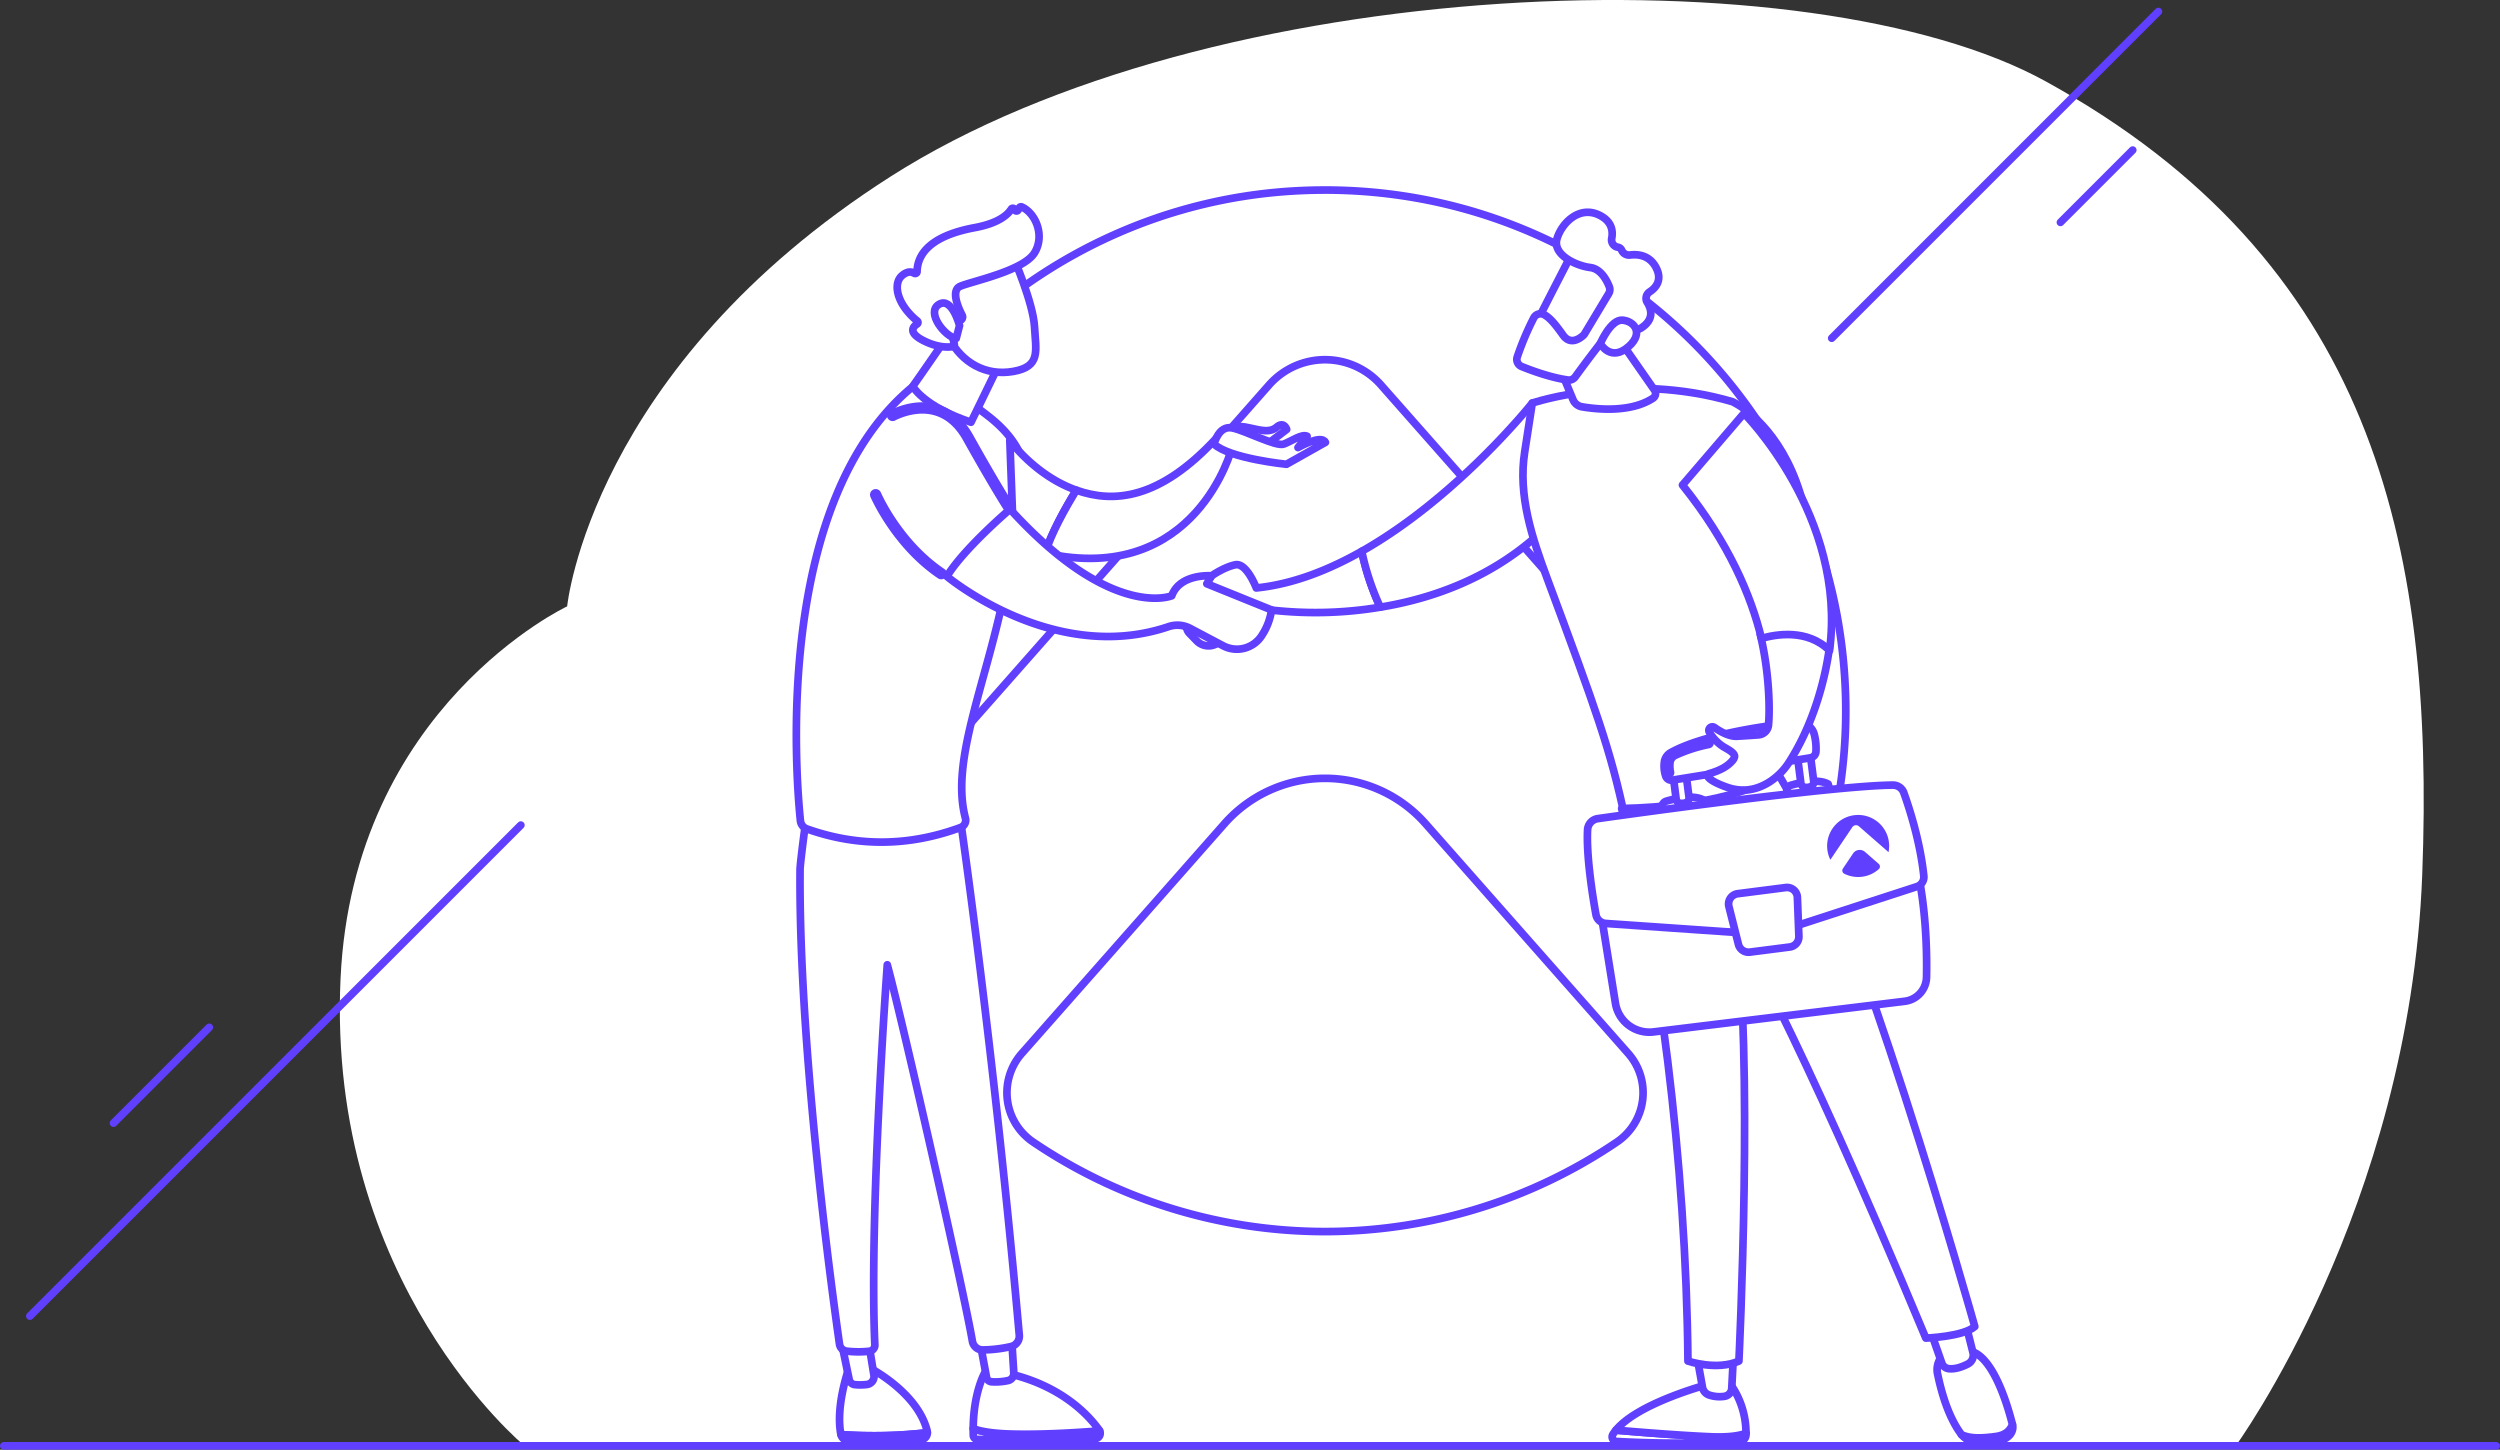 <svg xmlns="http://www.w3.org/2000/svg" xmlns:xlink="http://www.w3.org/1999/xlink" width="976" height="565.961" viewBox="0 0 976 565.961"><rect x="0" y="0" width="976" height="565.961" fill="#333333" stroke="none"/><defs><clipPath id="a"><rect width="477.9" height="492.185" fill="none"/></clipPath></defs><g transform="translate(-787.5 -225.539)"><path d="M739.861,564.89s68.1-93.069,73.1-223.294C818,210.647,792.532,101.475,665.973,31.765,574.241-18.761,339.928-10.9,214.891,69,97.971,143.725,88.74,236.724,88.74,236.724S5.185,275.954.279,382.027c-5.5,118.868,71.882,182.484,71.882,182.484Z" transform="translate(920.174 225.537)" fill="#fff"/><line y1="191.679" x2="191.679" transform="translate(799.16 547.664)" fill="none" stroke="#603ffe" stroke-linecap="round" stroke-miterlimit="10" stroke-width="3"/><line y1="37.376" x2="37.376" transform="translate(831.813 626.625)" fill="none" stroke="#603ffe" stroke-linecap="round" stroke-miterlimit="10" stroke-width="3"/><line y1="28.211" x2="28.212" transform="translate(1591.9 284.137)" fill="none" stroke="#603ffe" stroke-linecap="round" stroke-miterlimit="10" stroke-width="3"/><path d="M590.066,557.907c8.951.774,24.485,2.03,36.731,2.569,7.361.324,11.6-.4,14.04-1.373,0,.275-.011.535-.022.776a2.533,2.533,0,0,1-2.407,2.392,430.364,430.364,0,0,1-48.1.049,1.8,1.8,0,0,1-1.469-2.71,14.713,14.713,0,0,1,1.222-1.7" transform="translate(809.385 225.539)" fill="#fff"/><path d="M287.511,559.627a3.291,3.291,0,0,0,2.409,2.433c8.909,1.874,23.07.366,29.015-.411a2.764,2.764,0,0,0,2.292-2.754,180.166,180.166,0,0,1-33.716.732" transform="translate(809.385 225.539)" fill="#fff"/><line x2="973" transform="translate(789 790)" fill="none" stroke="#603ffe" stroke-linecap="round" stroke-width="3"/><line y1="127.526" x2="127.526" transform="translate(1502.605 230.051)" fill="none" stroke="#603ffe" stroke-linecap="round" stroke-miterlimit="10" stroke-width="3"/><g transform="translate(1096.896 298.24)"><g clip-path="url(#a)"><path d="M247.143,248.879a52.346,52.346,0,0,0-78.505,0L113.479,311.4,89.552,338.516a23.215,23.215,0,0,0,4.253,34.531,203.175,203.175,0,0,0,228.17,0,23.214,23.214,0,0,0,4.253-34.531L302.3,311.4Z" fill="none" stroke="#603ffe" stroke-linecap="round" stroke-linejoin="round" stroke-width="3"/><path d="M279.131,133.578l66.037,74.848L393.32,263l0,0,6.854,7.769A202.829,202.829,0,0,0,411.192,204.8c0-116.746-98.4-210.507-216.794-202.865C96.724,8.242,16.484,84.971,5.826,182.267a203.293,203.293,0,0,0,9.78,88.507l6.854-7.769,0,0L186.05,77.587a29.126,29.126,0,0,1,43.681,0l49.4,55.991" fill="none" stroke="#603ffe" stroke-linecap="round" stroke-linejoin="round" stroke-width="3"/><path d="M169.828,170.56s-11.016-7.226-12.541-5.56a33.138,33.138,0,0,0-2.992,4.806,4.045,4.045,0,0,0,.648,4.728l2.84,2.936a6.422,6.422,0,0,0,9.674-.476,11.644,11.644,0,0,0,2.371-6.434" fill="#fff"/><path d="M169.828,170.56s-11.016-7.226-12.541-5.56a33.138,33.138,0,0,0-2.992,4.806,4.045,4.045,0,0,0,.648,4.728l2.84,2.936a6.422,6.422,0,0,0,9.674-.476A11.644,11.644,0,0,0,169.828,170.56Z" fill="none" stroke="#603ffe" stroke-linecap="round" stroke-linejoin="round" stroke-width="3"/><path d="M181.059,156.834s-3.78-9.951-8.2-9.04-9.246,4.3-9.246,4.3l-7.094,9.593s19.914,7.845,26.917,3.349a153.216,153.216,0,0,0,46.025-.7,100.732,100.732,0,0,1-7.236-21.809c-13.009,7.363-27.021,12.864-41.17,14.3" fill="#fff"/><path d="M181.059,156.834s-3.78-9.951-8.2-9.04-9.246,4.3-9.246,4.3l-7.094,9.593s19.914,7.845,26.917,3.349a153.216,153.216,0,0,0,46.025-.7,100.732,100.732,0,0,1-7.236-21.809C209.22,149.894,195.208,155.4,181.059,156.834Z" fill="none" stroke="#603ffe" stroke-linecap="round" stroke-linejoin="round" stroke-width="3"/><path d="M288.8,84.653s-29.121,36.679-66.572,57.877a100.721,100.721,0,0,0,7.236,21.81c19.428-3.188,41.912-10.8,60.973-27.7Z" fill="#fff"/><path d="M288.8,84.653s-29.121,36.679-66.572,57.877a100.721,100.721,0,0,0,7.236,21.81c19.428-3.188,41.912-10.8,60.973-27.7Z" fill="none" stroke="#603ffe" stroke-linecap="round" stroke-linejoin="round" stroke-width="3"/><path d="M325.119,247.223c-5.695-27.051-11.39-42.713-30.459-93.988-6-16.136-11.451-32.462-8.817-49.475L288.8,84.652s37.059-12.54,78.138-.528c0,0,56.045,24.347,17.978,144.59-17.159,19.2-37.24,24.668-59.8,18.509" fill="#fff"/><path d="M325.119,247.223c-5.695-27.051-11.39-42.713-30.459-93.988-6-16.136-11.451-32.462-8.817-49.475L288.8,84.652s37.059-12.54,78.138-.528c0,0,56.045,24.347,17.978,144.59C367.758,247.911,347.677,253.382,325.119,247.223Z" fill="none" stroke="#603ffe" stroke-linecap="round" stroke-linejoin="round" stroke-width="3"/><path d="M295.109,60.266l9.609,23.086a4.6,4.6,0,0,0,3.476,2.764c5.54.95,18.94,2.434,27.74-3.352a2.237,2.237,0,0,0,.6-3.145L318.779,54.131Z" fill="#fff"/><path d="M295.109,60.266l9.609,23.086a4.6,4.6,0,0,0,3.476,2.764c5.54.95,18.94,2.434,27.74-3.352a2.237,2.237,0,0,0,.6-3.145L318.779,54.131Z" fill="none" stroke="#603ffe" stroke-linecap="round" stroke-linejoin="round" stroke-width="3"/><path d="M305.047,24.945c-.4.38-17.032,33.035-17.032,33.035l18.847,9.1L327.221,38.47S311.8,18.585,305.047,24.945" fill="#fff"/><path d="M305.047,24.945c-.4.38-17.032,33.035-17.032,33.035l18.847,9.1L327.221,38.47S311.8,18.585,305.047,24.945Z" fill="none" stroke="#603ffe" stroke-linecap="round" stroke-linejoin="round" stroke-width="3"/><path d="M318.656,41.9l-9.4,15.669a2.934,2.934,0,0,1-.516.642c-1.118,1.042-4.947,4.071-7.907-.054-2.523-3.515-4.889-6.711-7.426-8.029a3,3,0,0,0-4.055,1.335,112.23,112.23,0,0,0-6.434,15.261,2.992,2.992,0,0,0,1.742,3.669c3.816,1.546,11.359,4.343,18.052,5.266a3.005,3.005,0,0,0,2.842-1.208c2.88-3.945,11-14.97,13.766-17.729,2.574-2.564,7.323-1.6,9.464-.982a3.023,3.023,0,0,0,2.4-.315c2.172-1.308,5.961-4.565,2.495-10.08a3.009,3.009,0,0,1,.93-4.087c2.425-1.595,5.055-4.588,2.549-9.436-2.537-4.907-7.068-5.348-10.154-4.97a3.124,3.124,0,0,1-3.276-1.822,1.987,1.987,0,0,0-1.551-1.221,2.92,2.92,0,0,1-2.362-3.427c.545-2.777.135-6.385-4.3-8.822-8.132-4.472-15.255,2.814-17.067,8.964s7.281,10.5,13,11.221c4.2.533,6.5,5.118,7.431,7.515a3.011,3.011,0,0,1-.226,2.64" fill="#fff"/><path d="M318.656,41.9l-9.4,15.669a2.934,2.934,0,0,1-.516.642c-1.118,1.042-4.947,4.071-7.907-.054-2.523-3.515-4.889-6.711-7.426-8.029a3,3,0,0,0-4.055,1.335,112.23,112.23,0,0,0-6.434,15.261,2.992,2.992,0,0,0,1.742,3.669c3.816,1.546,11.359,4.343,18.052,5.266a3.005,3.005,0,0,0,2.842-1.208c2.88-3.945,11-14.97,13.766-17.729,2.574-2.564,7.323-1.6,9.464-.982a3.023,3.023,0,0,0,2.4-.315c2.172-1.308,5.961-4.565,2.495-10.08a3.009,3.009,0,0,1,.93-4.087c2.425-1.595,5.055-4.588,2.549-9.436-2.537-4.907-7.068-5.348-10.154-4.97a3.124,3.124,0,0,1-3.276-1.822,1.987,1.987,0,0,0-1.551-1.221,2.92,2.92,0,0,1-2.362-3.427c.545-2.777.135-6.385-4.3-8.822-8.132-4.472-15.255,2.814-17.067,8.964s7.281,10.5,13,11.221c4.2.533,6.5,5.118,7.431,7.515A3.011,3.011,0,0,1,318.656,41.9Z" fill="none" stroke="#603ffe" stroke-linecap="round" stroke-linejoin="round" stroke-width="3"/><path d="M315.361,61.415s4.045-9.517,8.674-9.129,8.271,5,2.535,10.183c-7.136,6.448-11.209-1.054-11.209-1.054" fill="#fff"/><path d="M315.361,61.415s4.045-9.517,8.674-9.129,8.271,5,2.535,10.183C319.434,68.917,315.361,61.415,315.361,61.415Z" fill="none" stroke="#603ffe" stroke-linecap="round" stroke-linejoin="round" stroke-width="3"/><path d="M321.47,485.631c8.951.774,24.485,2.03,36.731,2.569,7.361.324,11.6-.4,14.04-1.373,0,.275-.012.535-.022.776a2.533,2.533,0,0,1-2.407,2.392,430.371,430.371,0,0,1-48.1.049,1.8,1.8,0,0,1-1.469-2.71,14.714,14.714,0,0,1,1.222-1.7" fill="#fff"/><path d="M321.47,485.631c8.951.774,24.485,2.03,36.731,2.569,7.361.324,11.6-.4,14.04-1.373,0,.275-.012.535-.022.776a2.533,2.533,0,0,1-2.407,2.392,430.371,430.371,0,0,1-48.1.049,1.8,1.8,0,0,1-1.469-2.71A14.714,14.714,0,0,1,321.47,485.631Z" fill="none" stroke="#603ffe" stroke-linecap="round" stroke-linejoin="round" stroke-width="3"/><path d="M358.2,488.2c-12.246-.539-27.78-1.8-36.731-2.569,8.8-10.8,36.731-18.073,36.731-18.073h7.889a33.078,33.078,0,0,1,6.151,19.268c-2.441.977-6.679,1.7-14.04,1.374" fill="#fff"/><path d="M358.2,488.2c-12.246-.539-27.78-1.8-36.731-2.569,8.8-10.8,36.731-18.073,36.731-18.073h7.889a33.078,33.078,0,0,1,6.151,19.268C369.8,487.8,365.562,488.524,358.2,488.2Z" fill="none" stroke="#603ffe" stroke-linecap="round" stroke-linejoin="round" stroke-width="3"/><path d="M367.418,454.679l-.738,14.608a3.337,3.337,0,0,1-2.849,3.138,12.98,12.98,0,0,1-5.925-.491,3.948,3.948,0,0,1-2.654-3.034L352.7,454.679Z" fill="#fff"/><path d="M367.418,454.679l-.738,14.608a3.337,3.337,0,0,1-2.849,3.138,12.98,12.98,0,0,1-5.925-.491,3.948,3.948,0,0,1-2.654-3.034L352.7,454.679Z" fill="none" stroke="#603ffe" stroke-linecap="round" stroke-linejoin="round" stroke-width="3"/><path d="M469.88,488.09c3.881-.541,5.638-2.558,6.374-4.713l.015.058c.57,2.274-.753,4.63-3.4,5.751a22.2,22.2,0,0,1-9.412,1.474A9.356,9.356,0,0,1,456.4,487.4l-.022-.029c2.924,1.447,7.029,1.617,13.5.714" fill="#fff"/><path d="M469.88,488.09c3.881-.541,5.638-2.558,6.374-4.713l.015.058c.57,2.274-.753,4.63-3.4,5.751a22.2,22.2,0,0,1-9.412,1.474A9.356,9.356,0,0,1,456.4,487.4l-.022-.029C459.3,488.823,463.407,488.993,469.88,488.09Z" fill="none" stroke="#603ffe" stroke-linecap="round" stroke-linejoin="round" stroke-width="3"/><path d="M451.58,454.585h6.506c9.909-.2,16.132,20.7,18.168,28.792-.736,2.156-2.492,4.172-6.374,4.713-6.473.9-10.577.733-13.5-.714-5.353-7.045-8.008-17.363-9.283-23.385a8.21,8.21,0,0,1,4.485-9.406" fill="#fff"/><path d="M451.58,454.585h6.506c9.909-.2,16.132,20.7,18.168,28.792-.736,2.156-2.492,4.172-6.374,4.713-6.473.9-10.577.733-13.5-.714-5.353-7.045-8.008-17.363-9.283-23.385A8.21,8.21,0,0,1,451.58,454.585Z" fill="none" stroke="#603ffe" stroke-linecap="round" stroke-linejoin="round" stroke-width="3"/><path d="M457.249,441.027l3.612,14.368a3.9,3.9,0,0,1-2.029,4.419c-2.02,1.037-4.866,2.127-7.48,1.812a3.26,3.26,0,0,1-2.658-2.173l-5.3-15.116Z" fill="#fff"/><path d="M457.249,441.027l3.612,14.368a3.9,3.9,0,0,1-2.029,4.419c-2.02,1.037-4.866,2.127-7.48,1.812a3.26,3.26,0,0,1-2.658-2.173l-5.3-15.116Z" fill="none" stroke="#603ffe" stroke-linecap="round" stroke-linejoin="round" stroke-width="3"/><path d="M461.558,445.18c-4.5,3.987-19.113,4.513-19.113,4.513-52.659-126.387-74.614-161.181-74.614-161.181,7.6,47.705,1.639,170.154,1.639,170.154-8.689,3.835-19.893,0-19.893,0-.7-78.1-11.7-162.018-25.882-215.714,35.591-.8,54.934-8.559,61.114-13.446,29.668,47.83,76.749,215.674,76.749,215.674" fill="#fff"/><path d="M461.558,445.18c-4.5,3.987-19.113,4.513-19.113,4.513-52.659-126.387-74.614-161.181-74.614-161.181,7.6,47.705,1.639,170.154,1.639,170.154-8.689,3.835-19.893,0-19.893,0-.7-78.1-11.7-162.018-25.882-215.714,35.591-.8,54.934-8.559,61.114-13.446C414.477,277.336,461.558,445.18,461.558,445.18Z" fill="none" stroke="#603ffe" stroke-linecap="round" stroke-linejoin="round" stroke-width="3"/><path d="M314.728,278.27,321.277,319a13.417,13.417,0,0,0,14.9,11.155L434.192,318.2a9.679,9.679,0,0,0,8.528-9.4c.209-10.524-.2-29.256-4.621-46.321Z" fill="#fff"/><path d="M314.728,278.27,321.277,319a13.417,13.417,0,0,0,14.9,11.155L434.192,318.2a9.679,9.679,0,0,0,8.528-9.4c.209-10.524-.2-29.256-4.621-46.321Z" fill="none" stroke="#603ffe" stroke-linecap="round" stroke-linejoin="round" stroke-width="3"/><path d="M339.634,244.9l-.109-3.192a2.447,2.447,0,0,1,1.658-1.652c2.989-.876,10.448-2.7,14.44-.441l1.014,3.6Z" fill="#fff"/><path d="M339.634,244.9l-.109-3.192a2.447,2.447,0,0,1,1.658-1.652c2.989-.876,10.448-2.7,14.44-.441l1.014,3.6Z" fill="none" stroke="#603ffe" stroke-linecap="round" stroke-linejoin="round" stroke-width="3"/><path d="M348.777,240.65a4.418,4.418,0,0,1-2.112.268,1.923,1.923,0,0,1-1.691-1.662l-1.264-9.877,5.027-.643,1.263,9.87a1.931,1.931,0,0,1-1.223,2.044" fill="#fff"/><path d="M348.777,240.65a4.418,4.418,0,0,1-2.112.268,1.923,1.923,0,0,1-1.691-1.662l-1.264-9.877,5.027-.643,1.263,9.87A1.931,1.931,0,0,1,348.777,240.65Z" fill="none" stroke="#603ffe" stroke-linecap="round" stroke-linejoin="round" stroke-width="3"/><path d="M388.321,238.675l-.109-3.192a2.447,2.447,0,0,1,1.658-1.652c2.989-.876,10.448-2.7,14.44-.441l1.014,3.6Z" fill="#fff"/><path d="M388.321,238.675l-.109-3.192a2.447,2.447,0,0,1,1.658-1.652c2.989-.876,10.448-2.7,14.44-.441l1.014,3.6Z" fill="none" stroke="#603ffe" stroke-linecap="round" stroke-linejoin="round" stroke-width="3"/><path d="M397.464,234.42a4.417,4.417,0,0,1-2.112.268,1.923,1.923,0,0,1-1.691-1.662l-1.4-10.918,5.027-.643,1.4,10.911a1.931,1.931,0,0,1-1.223,2.044" fill="#fff"/><path d="M397.464,234.42a4.417,4.417,0,0,1-2.112.268,1.923,1.923,0,0,1-1.691-1.662l-1.4-10.918,5.027-.643,1.4,10.911A1.931,1.931,0,0,1,397.464,234.42Z" fill="none" stroke="#603ffe" stroke-linecap="round" stroke-linejoin="round" stroke-width="3"/><path d="M343.509,231.866l53.83-8.707a2.627,2.627,0,0,0,2.216-2.458,22.232,22.232,0,0,0-.709-6.873,6.286,6.286,0,0,0-6.719-4.5c-10.116,1.05-35.788,4.343-49.221,11.75a4.984,4.984,0,0,0-2.547,3.811,12.092,12.092,0,0,0,.573,5.506,2.346,2.346,0,0,0,2.577,1.475" fill="#fff"/><path d="M343.509,231.866l53.83-8.707a2.627,2.627,0,0,0,2.216-2.458,22.232,22.232,0,0,0-.709-6.873,6.286,6.286,0,0,0-6.719-4.5c-10.116,1.05-35.788,4.343-49.221,11.75a4.984,4.984,0,0,0-2.547,3.811,12.092,12.092,0,0,0,.573,5.506A2.346,2.346,0,0,0,343.509,231.866Z" fill="none" stroke="#603ffe" stroke-linecap="round" stroke-linejoin="round" stroke-width="3"/><path d="M342.183,229.527a.591.591,0,0,1-.574-.456,13.208,13.208,0,0,1-.2-4.242,4.9,4.9,0,0,1,2.877-3.785,60.2,60.2,0,0,1,13.231-4.266.589.589,0,1,1,.183,1.164,59.07,59.07,0,0,0-12.942,4.182,3.709,3.709,0,0,0-2.182,2.866,12.074,12.074,0,0,0,.185,3.814.591.591,0,0,1-.441.708.618.618,0,0,1-.134.015" fill="#fff"/><path d="M342.183,229.527a.591.591,0,0,1-.574-.456,13.208,13.208,0,0,1-.2-4.242,4.9,4.9,0,0,1,2.877-3.785,60.2,60.2,0,0,1,13.231-4.266.589.589,0,1,1,.183,1.164,59.07,59.07,0,0,0-12.942,4.182,3.709,3.709,0,0,0-2.182,2.866,12.074,12.074,0,0,0,.185,3.814.591.591,0,0,1-.441.708A.618.618,0,0,1,342.183,229.527Z" fill="none" stroke="#603ffe" stroke-linecap="round" stroke-linejoin="round" stroke-width="3"/><path d="M314.395,246.886c17.436-2.458,92.885-12.919,115.17-13.08a4.5,4.5,0,0,1,4.283,2.969c2.047,5.7,6.4,18.982,7.817,32.521a3.944,3.944,0,0,1-2.725,4.14l-48.883,15.887L372.263,291.6l-54.735-3.78a4.211,4.211,0,0,1-3.862-3.444c-1.216-6.748-3.8-22.614-3.273-33.106a4.656,4.656,0,0,1,4-4.385" fill="#fff"/><path d="M314.395,246.886c17.436-2.458,92.885-12.919,115.17-13.08a4.5,4.5,0,0,1,4.283,2.969c2.047,5.7,6.4,18.982,7.817,32.521a3.944,3.944,0,0,1-2.725,4.14l-48.883,15.887L372.263,291.6l-54.735-3.78a4.211,4.211,0,0,1-3.862-3.444c-1.216-6.748-3.8-22.614-3.273-33.106A4.656,4.656,0,0,1,314.395,246.886Z" fill="none" stroke="#603ffe" stroke-linecap="round" stroke-linejoin="round" stroke-width="3"/><path d="M389.338,297.008l-15.589,2a4.062,4.062,0,0,1-4.459-3.027l-3.721-14.77A4.055,4.055,0,0,1,369,276.2l18.728-2.4a4.055,4.055,0,0,1,4.578,3.855l.582,15.173a4.057,4.057,0,0,1-3.55,4.174" fill="#fff"/><path d="M389.338,297.008l-15.589,2a4.062,4.062,0,0,1-4.459-3.027l-3.721-14.77A4.055,4.055,0,0,1,369,276.2l18.728-2.4a4.055,4.055,0,0,1,4.578,3.855l.582,15.173A4.057,4.057,0,0,1,389.338,297.008Z" fill="none" stroke="#603ffe" stroke-linecap="round" stroke-linejoin="round" stroke-width="3"/><path d="M377.8,174.95c3.678,15.194,3.775,30.059,3.215,35.471a4.214,4.214,0,0,1-3.9,3.777c-2.325.163-5.488.376-8.316.539-3.107.179-6.557-1.785-8.864-3.426a1.387,1.387,0,0,0-2.043,1.754,16.944,16.944,0,0,0,5.055,5.447c1.175.893,5.081,2.479,4.809,4.238a3.139,3.139,0,0,1-.78,1.468c-2.171,2.6-5.455,4-8.7,4.991a2.4,2.4,0,0,0-1.122.572c-.081,2.1,6.367,4.425,8.031,4.977a18.511,18.511,0,0,0,7.755.9c6.488-.683,12.479-5.161,15.973-10.56,9.342-14.434,14.171-31.863,15.936-45.193-8.69-8.687-21.808-6.485-27.056-4.957" fill="#fff"/><path d="M377.8,174.95c3.678,15.194,3.775,30.059,3.215,35.471a4.214,4.214,0,0,1-3.9,3.777c-2.325.163-5.488.376-8.316.539-3.107.179-6.557-1.785-8.864-3.426a1.387,1.387,0,0,0-2.043,1.754,16.944,16.944,0,0,0,5.055,5.447c1.175.893,5.081,2.479,4.809,4.238a3.139,3.139,0,0,1-.78,1.468c-2.171,2.6-5.455,4-8.7,4.991a2.4,2.4,0,0,0-1.122.572c-.081,2.1,6.367,4.425,8.031,4.977a18.511,18.511,0,0,0,7.755.9c6.488-.683,12.479-5.161,15.973-10.56,9.342-14.434,14.171-31.863,15.936-45.193C396.161,171.22,383.043,173.422,377.8,174.95Z" fill="none" stroke="#603ffe" stroke-linecap="round" stroke-linejoin="round" stroke-width="3"/><path d="M404.85,181.279c6.93-52.349-33.412-92.6-33.412-92.6l-24,27.982c18.223,22.714,26.886,43.528,30.843,59.876,5.247-1.528,17.883-3.943,26.572,4.744" fill="#fff"/><path d="M404.85,181.279c6.93-52.349-33.412-92.6-33.412-92.6l-24,27.982c18.223,22.714,26.886,43.528,30.843,59.876C383.525,175.007,396.161,172.592,404.85,181.279Z" fill="none" stroke="#603ffe" stroke-linecap="round" stroke-linejoin="round" stroke-width="3"/><path d="M52.631,486.618a2.931,2.931,0,0,0-.079-.774c-3.86-15.3-23.02-24.837-23.02-24.837l-7.592.6c-4.365,13.489-3.8,21.762-3.1,25.447.019.1.051.2.078.3a180.166,180.166,0,0,0,33.716-.732" fill="#fff"/><path d="M52.631,486.618a2.931,2.931,0,0,0-.079-.774c-3.86-15.3-23.02-24.837-23.02-24.837l-7.592.6c-4.365,13.489-3.8,21.762-3.1,25.447.019.1.051.2.078.3A180.166,180.166,0,0,0,52.631,486.618Z" fill="none" stroke="#603ffe" stroke-linecap="round" stroke-linejoin="round" stroke-width="3"/><path d="M18.915,487.351a3.291,3.291,0,0,0,2.409,2.433c8.909,1.874,23.07.366,29.015-.411a2.764,2.764,0,0,0,2.292-2.754,180.164,180.164,0,0,1-33.716.732" fill="#fff"/><path d="M18.915,487.351a3.291,3.291,0,0,0,2.409,2.433c8.909,1.874,23.07.366,29.015-.411a2.764,2.764,0,0,0,2.292-2.754A180.164,180.164,0,0,1,18.915,487.351Z" fill="none" stroke="#603ffe" stroke-linecap="round" stroke-linejoin="round" stroke-width="3"/><path d="M18.887,450.294l3.216,15.48a2.528,2.528,0,0,0,2.162,2.082,21.406,21.406,0,0,0,4.982-.079,3.181,3.181,0,0,0,2.52-3.738l-2.235-13.745Z" fill="#fff"/><path d="M18.887,450.294l3.216,15.48a2.528,2.528,0,0,0,2.162,2.082,21.406,21.406,0,0,0,4.982-.079,3.181,3.181,0,0,0,2.52-3.738l-2.235-13.745Z" fill="none" stroke="#603ffe" stroke-linecap="round" stroke-linejoin="round" stroke-width="3"/><path d="M85.512,487.155c-8.385-.235-12.722-1.222-14.964-2.139-.006.834,0,1.683.026,2.562a1.655,1.655,0,0,0,1.58,1.683l46.04-.3a2.1,2.1,0,0,0,1.691-3.061c-6.036.5-21.411,1.615-34.373,1.252" fill="#fff"/><path d="M85.512,487.155c-8.385-.235-12.722-1.222-14.964-2.139-.006.834,0,1.683.026,2.562a1.655,1.655,0,0,0,1.58,1.683l46.04-.3a2.1,2.1,0,0,0,1.691-3.061C113.849,486.4,98.474,487.518,85.512,487.155Z" fill="none" stroke="#603ffe" stroke-linecap="round" stroke-linejoin="round" stroke-width="3"/><path d="M119.885,485.9a2.171,2.171,0,0,0-.182-.347c-4.066-5.681-14.422-16.994-34.885-21.9L75,463.345s-4.371,7.6-4.454,21.671c2.243.917,6.58,1.9,14.965,2.139,12.962.363,28.336-.753,34.373-1.252" fill="#fff"/><path d="M119.885,485.9a2.171,2.171,0,0,0-.182-.347c-4.066-5.681-14.422-16.994-34.885-21.9L75,463.345s-4.371,7.6-4.454,21.671c2.243.917,6.58,1.9,14.965,2.139C98.474,487.518,113.848,486.4,119.885,485.9Z" fill="none" stroke="#603ffe" stroke-linecap="round" stroke-linejoin="round" stroke-width="3"/><path d="M72.744,448.924c.155.724,2.2,11.738,2.989,16.009a2.135,2.135,0,0,0,1.919,1.812,22.494,22.494,0,0,0,6.724-.528,2.9,2.9,0,0,0,2.012-3.047l-1.1-17.422Z" fill="#fff"/><path d="M72.744,448.924c.155.724,2.2,11.738,2.989,16.009a2.135,2.135,0,0,0,1.919,1.812,22.494,22.494,0,0,0,6.724-.528,2.9,2.9,0,0,0,2.012-3.047l-1.1-17.422Z" fill="none" stroke="#603ffe" stroke-linecap="round" stroke-linejoin="round" stroke-width="3"/><path d="M65.305,245.55s13.5,92.793,23.249,203.216a4.206,4.206,0,0,1-3.477,4.271,51.046,51.046,0,0,1-10.976,1.27,4.066,4.066,0,0,1-3.876-3.4C66.9,431.442,43.215,326.953,37,303.957c0,0-7.142,97.685-4.859,148.365a2.4,2.4,0,0,1-2.119,2.5,40.332,40.332,0,0,1-8.812-.024,3.216,3.216,0,0,1-2.864-2.729C15.979,435.59,2.368,337.511,2.947,266.858c.032-3.984,4.674-36.72,4.674-36.72Z" fill="#fff"/><path d="M65.305,245.55s13.5,92.793,23.249,203.216a4.206,4.206,0,0,1-3.477,4.271,51.046,51.046,0,0,1-10.976,1.27,4.066,4.066,0,0,1-3.876-3.4C66.9,431.442,43.215,326.953,37,303.957c0,0-7.142,97.685-4.859,148.365a2.4,2.4,0,0,1-2.119,2.5,40.332,40.332,0,0,1-8.812-.024,3.216,3.216,0,0,1-2.864-2.729C15.979,435.59,2.368,337.511,2.947,266.858c.032-3.984,4.674-36.72,4.674-36.72Z" fill="none" stroke="#603ffe" stroke-linecap="round" stroke-linejoin="round" stroke-width="3"/><path d="M5.592,250.9a3.82,3.82,0,0,1-2.507-3.218C1.289,230.258-7.406,122.233,47.487,77.8c0,0,3.148-8.236,29.023,12.01s12.022,41.467,5.827,70.737c-7.5,35.419-20.649,64.371-14.83,86.167a3.021,3.021,0,0,1-1.85,3.622c-20.1,7.408-40.122,7.653-60.065.566" fill="#fff"/><path d="M5.592,250.9a3.82,3.82,0,0,1-2.507-3.218C1.289,230.258-7.406,122.233,47.487,77.8c0,0,3.148-8.236,29.023,12.01s12.022,41.467,5.827,70.737c-7.5,35.419-20.649,64.371-14.83,86.167a3.021,3.021,0,0,1-1.85,3.622C45.557,257.74,25.535,257.985,5.592,250.9Z" fill="none" stroke="#603ffe" stroke-linecap="round" stroke-linejoin="round" stroke-width="3"/><path d="M68.9,45.43C68.882,46.967,46.962,78.1,46.962,78.1S50.9,85.849,69.679,92.14L85.893,58.806Z" fill="#fff"/><path d="M68.9,45.43C68.882,46.967,46.962,78.1,46.962,78.1S50.9,85.849,69.679,92.14L85.893,58.806Z" fill="none" stroke="#603ffe" stroke-linecap="round" stroke-linejoin="round" stroke-width="3"/><path d="M86.157,27.59s7.8,17.916,8.323,27.32,2.55,15.505-8.323,17.4-20.033-3.523-24.995-12.89c0,0-7.775-14.434-6.031-20.345S86.157,27.59,86.157,27.59" fill="#fff"/><path d="M86.157,27.59s7.8,17.916,8.323,27.32,2.55,15.505-8.323,17.4-20.033-3.523-24.995-12.89c0,0-7.775-14.434-6.031-20.345S86.157,27.59,86.157,27.59Z" fill="none" stroke="#603ffe" stroke-linecap="round" stroke-linejoin="round" stroke-width="3"/><path d="M64.877,52.684l.619-.273a1.492,1.492,0,0,0,.729-2.05C64.692,47.4,61.7,40.61,65.564,39.026c4.977-2.041,24.689-6.061,28.942-13.055,4.087-6.722.465-15.4-4.977-17.868a.75.75,0,0,0-.981.32l-.453.858a.739.739,0,0,1-1.364-.14.735.735,0,0,0-1.33-.19c-1.307,2.092-4.837,5.485-14.275,7.226-13.414,2.476-22.283,7.9-22.5,17.174a.74.74,0,0,1-1.144.609c-.99-.6-2.575-.886-4.693.9-3.684,3.1-2.177,11.133,5.9,17.742a.734.734,0,0,1-.035,1.184C47.186,54.733,45,57,50.659,60.024c5.849,3.127,10.217,2.87,11.9,2.593a.735.735,0,0,0,.6-.888l-1.795-8.147a.74.74,0,0,1,.722-.9Z" fill="#fff"/><path d="M64.877,52.684l.619-.273a1.492,1.492,0,0,0,.729-2.05C64.692,47.4,61.7,40.61,65.564,39.026c4.977-2.041,24.689-6.061,28.942-13.055,4.087-6.722.465-15.4-4.977-17.868a.75.75,0,0,0-.981.32l-.453.858a.739.739,0,0,1-1.364-.14.735.735,0,0,0-1.33-.19c-1.307,2.092-4.837,5.485-14.275,7.226-13.414,2.476-22.283,7.9-22.5,17.174a.74.74,0,0,1-1.144.609c-.99-.6-2.575-.886-4.693.9-3.684,3.1-2.177,11.133,5.9,17.742a.734.734,0,0,1-.035,1.184C47.186,54.733,45,57,50.659,60.024c5.849,3.127,10.217,2.87,11.9,2.593a.735.735,0,0,0,.6-.888l-1.795-8.147a.74.74,0,0,1,.722-.9Z" fill="none" stroke="#603ffe" stroke-linecap="round" stroke-linejoin="round" stroke-width="3"/><path d="M65.215,54.4s-2.975-11.445-8.107-8.236S59.771,58.99,63.9,59.419Z" fill="#fff"/><path d="M65.215,54.4s-2.975-11.445-8.107-8.236S59.771,58.99,63.9,59.419Z" fill="none" stroke="#603ffe" stroke-linecap="round" stroke-linejoin="round" stroke-width="3"/><path d="M84.834,99.2l1.511,40.588a111.587,111.587,0,0,0,12.271,3.484c2.434-7.836,7.794-17.455,12.183-24.606C94.673,112.966,84.834,99.2,84.834,99.2" fill="#fff"/><path d="M84.834,99.2l1.511,40.588a111.587,111.587,0,0,0,12.271,3.484c2.434-7.836,7.794-17.455,12.183-24.606C94.673,112.966,84.834,99.2,84.834,99.2Z" fill="none" stroke="#603ffe" stroke-linecap="round" stroke-linejoin="round" stroke-width="3"/><path d="M165.342,98.511c-22.12,23.883-40.024,25.288-54.543,20.156-4.389,7.152-9.749,16.77-12.183,24.607C157.687,156.3,171.6,101.992,171.6,101.992Z" fill="#fff"/><path d="M165.342,98.511c-22.12,23.883-40.024,25.288-54.543,20.156-4.389,7.152-9.749,16.77-12.183,24.607C157.687,156.3,171.6,101.992,171.6,101.992Z" fill="none" stroke="#603ffe" stroke-linecap="round" stroke-linejoin="round" stroke-width="3"/><path d="M169.828,95.974a8.1,8.1,0,0,1,7.264-1.876c4.716.859,8.913,2.5,11.852,0s3.971.854,3.971.854l-8.8,6.689Z" fill="#fff"/><path d="M169.828,95.974a8.1,8.1,0,0,1,7.264-1.876c4.716.859,8.913,2.5,11.852,0s3.971.854,3.971.854l-8.8,6.689Z" fill="none" stroke="#603ffe" stroke-linecap="round" stroke-linejoin="round" stroke-width="3"/><path d="M164.565,100.652s1.746-7.3,7.007-6.3,17.206,7.5,20.285,6.3,7.014-4.061,9.034-3.048l-3.557,4.422s9.144-5.275,10.719-2.034l-15.217,8.563s-22.262-2.229-28.271-7.9" fill="#fff"/><path d="M164.565,100.652s1.746-7.3,7.007-6.3,17.206,7.5,20.285,6.3,7.014-4.061,9.034-3.048l-3.557,4.422s9.144-5.275,10.719-2.034l-15.217,8.563S170.574,106.326,164.565,100.652Z" fill="none" stroke="#603ffe" stroke-linecap="round" stroke-linejoin="round" stroke-width="3"/><path d="M60.279,152.323s41.587,34.829,86.493,19.632a10.692,10.692,0,0,1,8.431.635l12.91,6.818a11.525,11.525,0,0,0,15.274-4.276,24.274,24.274,0,0,0,3.629-9.711L161.754,155.2l1.862-3.1s-12.333-1.045-15.562,7.795c0,0-23.492,9.771-63.111-33.806,0,0-17.978,15.287-24.664,26.237" fill="#fff"/><path d="M60.279,152.323s41.587,34.829,86.493,19.632a10.692,10.692,0,0,1,8.431.635l12.91,6.818a11.525,11.525,0,0,0,15.274-4.276,24.274,24.274,0,0,0,3.629-9.711L161.754,155.2l1.862-3.1s-12.333-1.045-15.562,7.795c0,0-23.492,9.771-63.111-33.806C84.943,126.086,66.965,141.373,60.279,152.323Z" fill="none" stroke="#603ffe" stroke-linecap="round" stroke-linejoin="round" stroke-width="3"/><path d="M58.041,151.962a.7.7,0,0,1-.4-.121c-17.51-11.831-25.747-30.927-25.829-31.12a.712.712,0,0,1,1.311-.556c.08.189,8.164,18.908,25.315,30.5a.711.711,0,0,1-.4,1.3" fill="#fff"/><path d="M58.041,151.962a.7.7,0,0,1-.4-.121c-17.51-11.831-25.747-30.927-25.829-31.12a.712.712,0,0,1,1.311-.556c.08.189,8.164,18.908,25.315,30.5a.711.711,0,0,1-.4,1.3Z" fill="none" stroke="#603ffe" stroke-linecap="round" stroke-linejoin="round" stroke-width="3"/><path d="M84.123,125.5a.712.712,0,0,1-.6-.327c-.053-.082-5.4-8.409-15.591-26.653C64.8,92.9,60.682,89.352,55.694,87.956c-8.26-2.308-16.221,2.12-16.3,2.165a.712.712,0,0,1-.7-1.238c.343-.194,8.531-4.776,17.373-2.3,5.373,1.5,9.785,5.28,13.112,11.237,10.163,18.2,15.492,26.5,15.545,26.579a.711.711,0,0,1-.213.983.7.7,0,0,1-.385.114" fill="#fff"/><path d="M84.123,125.5a.712.712,0,0,1-.6-.327c-.053-.082-5.4-8.409-15.591-26.653C64.8,92.9,60.682,89.352,55.694,87.956c-8.26-2.308-16.221,2.12-16.3,2.165a.712.712,0,0,1-.7-1.238c.343-.194,8.531-4.776,17.373-2.3,5.373,1.5,9.785,5.28,13.112,11.237,10.163,18.2,15.492,26.5,15.545,26.579a.711.711,0,0,1-.213.983A.7.7,0,0,1,84.123,125.5Z" fill="none" stroke="#603ffe" stroke-linecap="round" stroke-linejoin="round" stroke-width="3"/><path d="M418.684,259.873a3.118,3.118,0,0,0-4.636.608l-2.773,4.119-1.2,1.786a1.384,1.384,0,0,0,.519,2.007,12.1,12.1,0,0,0,13.473-1.767,1.382,1.382,0,0,0-.016-2.072l-1.623-1.416Z" fill="#603ffe"/><path d="M419.68,252.817l4.479,3.909,3.266,2.849h0l.465.4a12.108,12.108,0,1,0-22.709,2.978l.345-.512,8.224-12.216a1.735,1.735,0,0,1,2.579-.338Z" fill="#603ffe"/></g></g></g></svg>